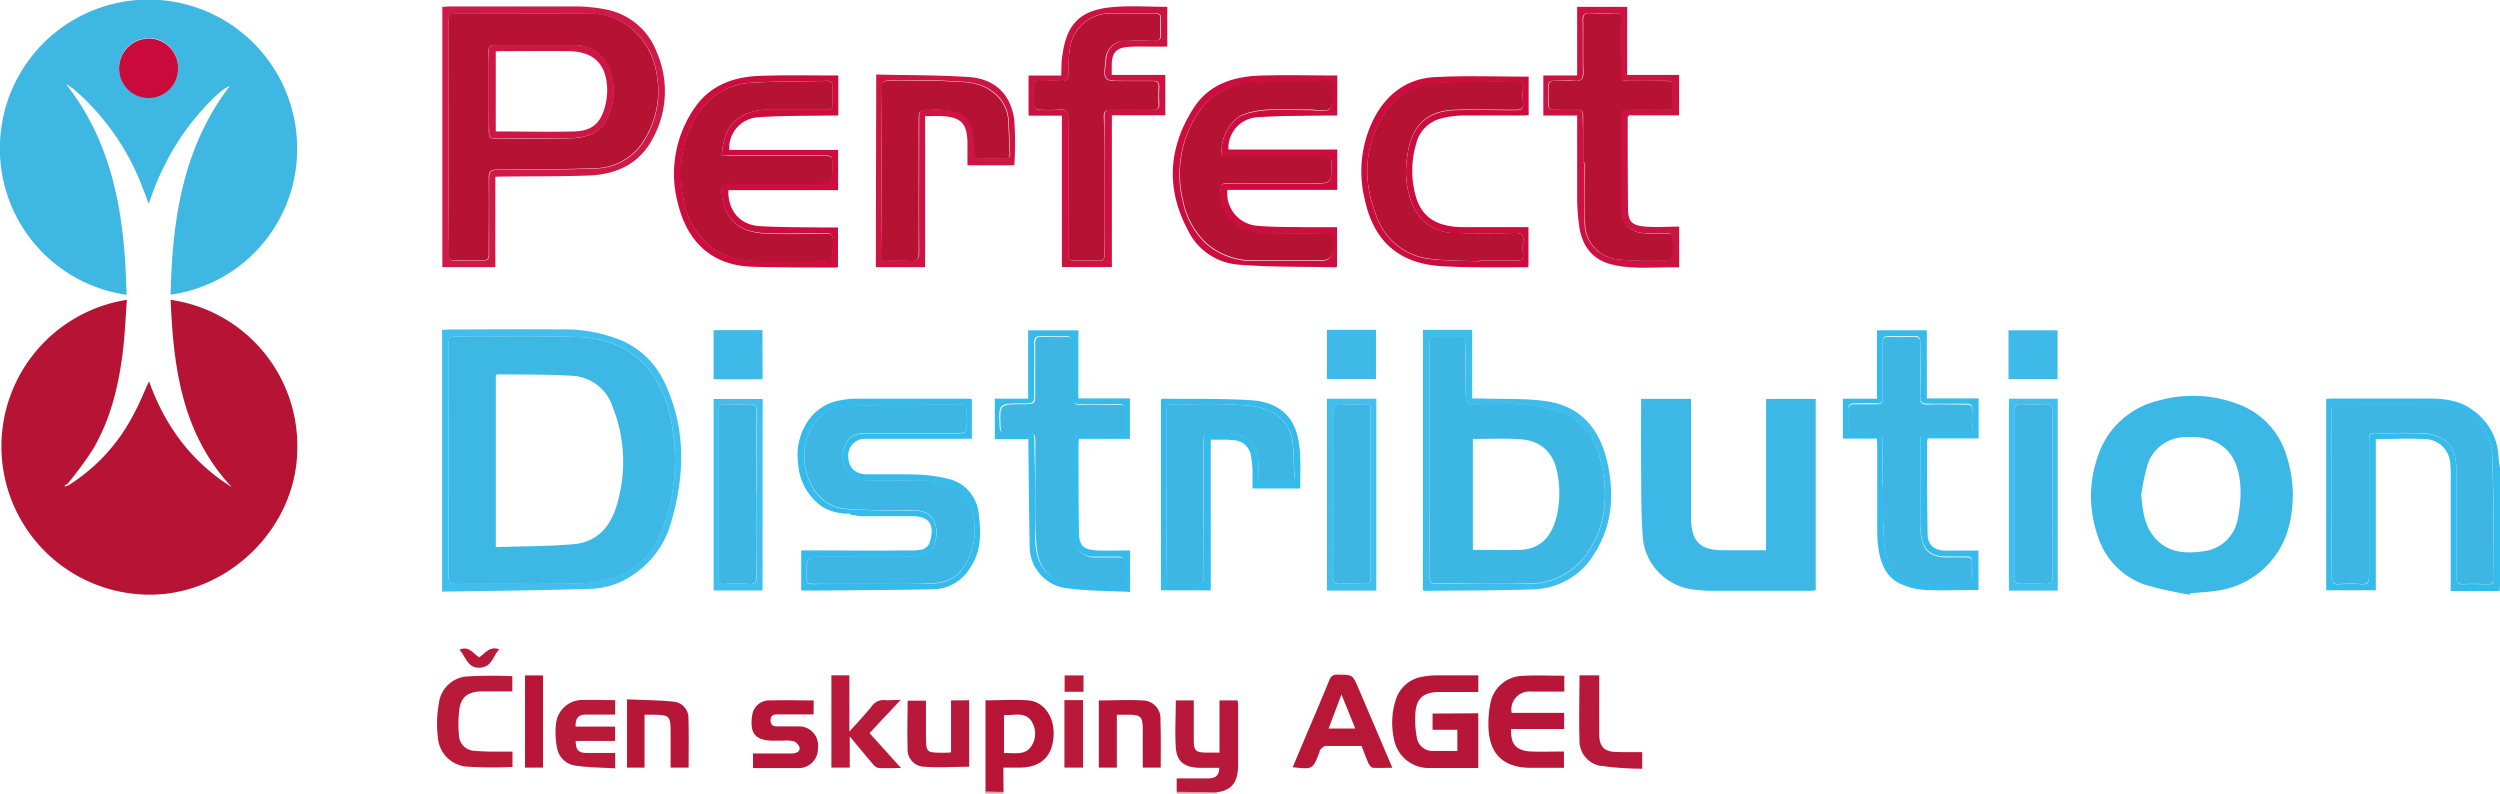 <svg xmlns="http://www.w3.org/2000/svg" viewBox="0 0 416.89 132.34"><defs><style>.cls-1{fill:#e2a0ad;}.cls-2{fill:#b71335;}.cls-3{fill:#3eb7e3;}.cls-4{fill:#3cb8e6;}.cls-5{fill:#3db8e6;}.cls-6{fill:#35baec;}.cls-7{fill:#cc0d3d;}.cls-8{fill:#ce1a47;}.cls-9{fill:#40beed;}.cls-10{fill:#cc1240;}.cls-11{fill:#3ebdec;}.cls-12{fill:#cc0c3c;}.cls-13{fill:#b81638;}.cls-14{fill:#cd1442;}.cls-15{fill:#b81738;}.cls-16{fill:#b81839;}.cls-17{fill:#b71436;}.cls-18{fill:#b91a3a;}.cls-19{fill:#3fbae8;}.cls-20{fill:#c90a3b;}.cls-21{fill:#3db6e3;}.cls-22{fill:#b61234;}.cls-23{fill:#3db7e4;}.cls-24{fill:#3cb7e4;}.cls-25{fill:#cd1644;}</style></defs><g id="Vrstva_2" data-name="Vrstva 2"><g id="Vrstva_1-2" data-name="Vrstva 1"><path class="cls-1" d="M202.9,132.13a.37.37,0,0,0,0,.21h-6.72l.06-.3Z"/><path class="cls-1" d="M167.34,132.06l0,.28h-3.12l.12-.34Z"/><path class="cls-2" d="M11.51,80.87A30.36,30.36,0,0,0,22.22,69.2c1-1.78,1.72-3.67,2.63-5.61,2.64,7.35,7,13.4,13.77,17.62C30.38,72.35,28.91,61.35,28.46,50A24.61,24.61,0,0,1,49.57,75.15c-.24,12.74-11.12,23.55-23.74,24A24.73,24.73,0,0,1,21.16,50c-.2,2.65-.31,5.28-.59,7.88-.67,6-2,11.8-5.08,17.06a61.77,61.77,0,0,1-4.24,5.76l-.47.26.07.19Z"/><path class="cls-3" d="M11.4,14.54c6.46,8.45,8.72,18.28,9.44,28.62.14,2,.19,4,.28,6A24.59,24.59,0,0,1,0,23.9a24.78,24.78,0,0,1,49.52-.34A24.52,24.52,0,0,1,28.45,49.14c.28-12.47,2-24.48,9.85-34.78-1.58.47-5.5,4.6-8.18,8.58A45.23,45.23,0,0,0,24.81,34c-.42-1.1-.75-2-1.1-2.88A40.45,40.45,0,0,0,12.26,14.84c-.21-.17-.45-.32-.68-.48l-.29-.19-.23-.11.13.21Zm8.46-3.18a4.92,4.92,0,0,0,9.84,0,4.9,4.9,0,0,0-4.89-5A5,5,0,0,0,19.86,11.36Z"/><path class="cls-4" d="M365.16,99.17A68.76,68.76,0,0,1,358,97.6a12.53,12.53,0,0,1-8.24-8.38,20,20,0,0,1,0-12.93,14,14,0,0,1,10-9.44,21.13,21.13,0,0,1,13.4.52,13.14,13.14,0,0,1,8.18,8.79,21,21,0,0,1,.47,11.11A14.37,14.37,0,0,1,369.4,98.54c-1.38.2-2.77.26-4.16.39Zm-8.1-16.69c.21,2.39.45,4.72,1.86,6.67,2.09,2.9,5.14,3.27,8.38,2.79a6.55,6.55,0,0,0,5.87-5.5,20.41,20.41,0,0,0,.42-5.45c-.38-5.74-3.61-8.5-9.33-8.08a6.56,6.56,0,0,0-6.14,4.58A39.11,39.11,0,0,0,357.06,82.48Z"/><path class="cls-5" d="M273.67,66.51H282v19c0,.36,0,.72,0,1.08.09,3.71,1.5,5.12,5.21,5.17,2.39,0,4.78,0,7.29,0V66.53h8.28V98.4a1.93,1.93,0,0,1-.44.12q-8.7,0-17.39,0a25.33,25.33,0,0,1-2.74-.24,9.58,9.58,0,0,1-8.3-9.16c-.28-4.21-.21-8.45-.25-12.67C273.64,73.13,273.67,69.87,273.67,66.51Z"/><path class="cls-6" d="M141.69,85.64A8.18,8.18,0,0,1,137,84.43a9.52,9.52,0,0,1-3.91-7.19,10,10,0,0,1,2-7.52,8.11,8.11,0,0,1,5.25-3,13.24,13.24,0,0,1,2.26-.24q9.52,0,19.06,0a1.65,1.65,0,0,1,.4.09v6.6H145.7c-.48,0-1,0-1.44,0a2.8,2.8,0,0,0-2.79,3.24c.12,1.7,1.27,2.68,3.13,2.69,2.91,0,5.83-.06,8.74.05a26.2,26.2,0,0,1,4.65.67,6.58,6.58,0,0,1,5.22,6c.38,2.91.45,6-1.31,8.65a7.36,7.36,0,0,1-6.19,3.79c-6.67.14-13.34.16-20,.22-.68,0-1.35,0-2.1,0v-6.7h1.24c5.67,0,11.34.08,17,0,1.14,0,2.76.09,3.21-1.42.68-2.24.44-4.27-2.86-4.28-2.8,0-5.6,0-8.39,0-.63,0-1.25-.15-1.87-.22Zm3.68,11.72c3.19,0,6.39.06,9.59,0,2.3-.06,4.43-.68,5.75-2.8A11.22,11.22,0,0,0,162.27,86c-.66-3.09-2.44-5-5.61-5.55a24.9,24.9,0,0,0-3.55-.31c-2.76,0-5.52.06-8.28,0-1.33,0-2.87-.15-3.64-1.42a4.9,4.9,0,0,1,0-4.9c.68-1.31,2-1.57,3.38-1.56,5.12,0,10.23,0,15.35,0,.94,0,1.31-.24,1.22-1.21a16.17,16.17,0,0,1,0-2.51c.06-.82-.21-1.12-1.07-1.1-6.27.11-12.54.08-18.8.3a6.81,6.81,0,0,0-6.12,3.94,9.57,9.57,0,0,0-.87,6.24c.76,3.84,3,6.81,7.24,7,3.55.17,7.1.32,10.64.22,4.08-.11,4.52,3.28,3.56,6a2.07,2.07,0,0,1-1.13,1.12,9.29,9.29,0,0,1-2.89.58c-4.6.06-9.19,0-13.79,0-3.46,0-3.43,0-3.42,3.42,0,.89.26,1.16,1.15,1.15C138.89,97.33,142.13,97.36,145.37,97.36Z"/><path class="cls-7" d="M223,12.59v6.67c-.5,0-1,0-1.5,0-3.95.08-7.91,0-11.85.3a5.12,5.12,0,0,0-4.8,5.38H223v6.72H204.67a5.43,5.43,0,0,0,5.11,6c2.66.23,5.34.18,8,.23,1.71,0,3.42,0,5.18,0v6.55c-.05,0-.11.14-.17.13-5.46-.12-10.94,0-16.38-.45a10.2,10.2,0,0,1-8.33-5.76c-3.71-6.95-3.24-13.85,1-20.39,2.5-3.88,6.55-5.21,11-5.36S218.58,12.59,223,12.59ZM203.79,26c-.53-2.44,1.27-6,3.5-6.83a14.41,14.41,0,0,1,4.06-.8c2.35-.13,4.71,0,7.07,0,1.15,0,2.79.36,3.33-.23s.22-2.25.33-3.43c.08-.9-.25-1.17-1.15-1.15-3.91.12-7.82.1-11.72.28a11.27,11.27,0,0,0-9.49,5.11,18.44,18.44,0,0,0-2.49,14.61,13.24,13.24,0,0,0,3.92,7.12,11.94,11.94,0,0,0,8.16,2.84c3.12,0,6.23,0,9.35,0,3.46,0,3.43,0,3.43-3.42,0-.89-.26-1.17-1.16-1.15-3.32,0-6.64.12-10,0a10.47,10.47,0,0,1-4.22-1.09c-2.21-1.12-3.08-3.2-3.16-5.63-.06-1.61,0-1.61,1.57-1.61h13.55c3.38,0,3.35,0,3.37-3.36,0-.95-.28-1.22-1.22-1.21-5.28,0-10.55,0-15.83,0Z"/><path class="cls-7" d="M139.79,12.59v6.67c-.48,0-.94,0-1.41,0-4,.08-8,0-12,.3A5.13,5.13,0,0,0,121.61,25h18.15v6.71H121.45c-.08,3.4,1.91,5.8,5.24,6s6.7.17,10.05.22c1,0,2,0,3,0v6.53c-.05,0-.11.15-.17.15-4.71,0-9.43,0-14.14-.13-7.06-.23-10.89-4.51-12.37-10.49a19.24,19.24,0,0,1,2.7-15.89c2.55-3.81,6.45-5.27,10.82-5.44S135.31,12.59,139.79,12.59ZM120.34,26c.22-2.38.64-4.47,2.45-6A7.92,7.92,0,0,1,128,18.31c3.24,0,6.47,0,9.71,0,.8,0,1.19-.18,1.12-1.06a16.62,16.62,0,0,1,0-2.64c.08-.92-.3-1.15-1.17-1.12-4,.11-8,.05-12,.29A11.31,11.31,0,0,0,116.41,19c-2.88,4.46-3.35,9.35-2.37,14.45a13.1,13.1,0,0,0,3.61,6.89c2.37,2.33,5.39,3.1,8.64,3.11,3.08,0,6.16,0,9.23,0,3.36,0,3.32,0,3.34-3.39,0-1-.36-1.19-1.25-1.18-3.32,0-6.64.14-10,0-4.34-.19-7-2.23-7.31-7-.06-1,.31-1.39,1.37-1.38,4.59.05,9.19,0,13.78,0,3.37,0,3.34,0,3.36-3.37,0-1-.3-1.21-1.23-1.2-5.28,0-10.55,0-15.83,0Z"/><path class="cls-8" d="M82.6,29.47V44.55H73.76V1.15c.38,0,.72-.07,1.07-.07,7.11,0,14.23,0,21.34,0a25.78,25.78,0,0,1,5.11.55,11.27,11.27,0,0,1,8.26,7.14,16.25,16.25,0,0,1-.52,14c-2.21,4.49-6.14,6.34-10.93,6.5-4.63.16-9.27.12-13.9.17Zm-7.81-6.75c0,6.46,0,12.93,0,19.39,0,1.14.36,1.43,1.43,1.37a39,39,0,0,1,4.19,0c.9,0,1.16-.27,1.15-1.16,0-4.19,0-8.38,0-12.56,0-1.08.24-1.42,1.38-1.42,5.46,0,10.92-.05,16.38-.24a9.72,9.72,0,0,0,8-4.49A15.3,15.3,0,0,0,109.61,13C109,7.23,104.7,2.34,98.14,2.27c-7.35-.08-14.7,0-22,0-1.08,0-1.33.31-1.33,1.35C74.81,10,74.79,16.34,74.79,22.72Z"/><path class="cls-9" d="M73.72,98.66V55c.45,0,.87-.06,1.29-.06,6.15,0,12.3-.07,18.46,0a25,25,0,0,1,10.12,1.81,14.06,14.06,0,0,1,7.09,6.75c3.75,7.7,3.58,15.68,1.2,23.69a15.46,15.46,0,0,1-6.82,9,13.08,13.08,0,0,1-6.56,2C90.29,98.45,82.07,98.53,73.72,98.66Zm1.07-22c0,6.47,0,12.93,0,19.39,0,1,.25,1.3,1.26,1.29,6.72,0,13.43.05,20.14-.06a21.83,21.83,0,0,0,5.85-.9c5.08-1.53,7.68-5.49,9.13-10.23A33.16,33.16,0,0,0,112,70.63a19.93,19.93,0,0,0-3.23-8.25c-3.14-4.42-7.68-6.07-12.82-6.19-6.63-.16-13.26,0-19.9-.06-1,0-1.26.33-1.25,1.3C74.81,63.85,74.79,70.28,74.79,76.7Z"/><path class="cls-6" d="M416.89,78q0,9.52,0,19c0,.51,0,1-.07,1.55h-8.15V97.12c0-5.71,0-11.41,0-17.12a18.38,18.38,0,0,0-.14-3.24,4.28,4.28,0,0,0-4.21-3.54c-2.66-.15-5.34,0-8.14,0V98.43h-8.27V66.51c.38,0,.77-.05,1.15-.05,5.2,0,10.39,0,15.59,0,2.67,0,5.35.19,7.62,1.88a10,10,0,0,1,4.38,8A12.88,12.88,0,0,0,416.89,78Zm-28.12,4.46c0,4.55,0,9.1,0,13.65,0,1.09.32,1.39,1.36,1.32a24,24,0,0,1,3.6,0c1.07.08,1.34-.29,1.33-1.34,0-7.55,0-15.09,0-22.63,0-.94.24-1.25,1.2-1.23,2.68.07,5.36-.06,8,.07a6.58,6.58,0,0,1,3,.89c2,1.17,2.34,3.24,2.37,5.3.06,5.9,0,11.81,0,17.72,0,.94.24,1.27,1.21,1.22,1.39-.08,2.8,0,4.19,0,.61,0,.87-.2.86-.83-.09-6.86,0-13.72-.3-20.56a8.26,8.26,0,0,0-6.24-7.87,24.17,24.17,0,0,0-4.93-.67c-4.76-.08-9.52,0-14.27,0-1,0-1.4.31-1.39,1.37C388.8,73.31,388.77,77.86,388.77,82.41Z"/><path class="cls-10" d="M194.65,1.14V7.77h-4a23.22,23.22,0,0,0-2.64.06c-1.87.2-2.51.9-2.62,2.77,0,.6,0,1.19,0,1.9h8.93v6.72h-8.91v25.3h-8.33V19.29h-5.56v-6.7h5.44c.06-1.11,0-2.13.17-3.14.69-5.42,2.92-7.76,8.34-8.26C188.45.92,191.5,1.14,194.65,1.14ZM184.17,31c0-3.87,0-7.74,0-11.61,0-.82.22-1.12,1.08-1.1,2.36.05,4.71,0,7.07,0,.7,0,1-.17,1-.94a25,25,0,0,1,0-2.87c0-.81-.29-1-1.05-1-1.6,0-3.2,0-4.8,0-3.45,0-3.45,0-3-3.5a3.23,3.23,0,0,1,3.46-3.2c1.51,0,3,0,4.55,0,.8,0,1.19-.18,1.12-1.06a16.18,16.18,0,0,1,0-2.51c.05-.81-.29-1-1-1-2.47,0-5,0-7.43,0A6.78,6.78,0,0,0,178.42,8a23.12,23.12,0,0,0-.22,4.16c0,1-.21,1.45-1.32,1.36s-2.39,0-3.59,0c-.58,0-.9.15-.88.81,0,1.07,0,2.15,0,3.22a1.08,1.08,0,0,0,.75.74,21.16,21.16,0,0,0,3.47,0c1.22-.12,1.54.29,1.53,1.51-.06,7.5,0,15,0,22.5,0,.86.19,1.24,1.13,1.19a35,35,0,0,1,3.83,0c.86.05,1.08-.28,1.08-1.1C184.15,38.58,184.17,34.79,184.17,31Z"/><path class="cls-10" d="M263,1.14h8.33V12.5H280v6.73h-8.36c-.13.17-.21.22-.21.28,0,5.07,0,10.14.05,15.21,0,2.27.66,2.89,2.95,3.07,1.82.14,3.66,0,5.58,0v6.81c-3.83-.14-7.68.44-11.43-.55-3.11-.82-4.75-3.12-5.22-6.2A36.28,36.28,0,0,1,263,33c0-4.11,0-8.23,0-12.34V19.27h-5.64V12.58H263Zm1,26h.24c0,3.34,0,6.68,0,10a6.1,6.1,0,0,0,5.33,6.08,47.29,47.29,0,0,0,5.84.25c3.6,0,3.6,0,3.45-3.61a.49.49,0,0,1,0-.12c.07-.63-.24-.84-.84-.82-1,0-1.92,0-2.88,0-3.44,0-4.88-1.39-4.9-4.84,0-4.87,0-9.74,0-14.61,0-.87.22-1.19,1.14-1.17,2.16.06,4.32,0,6.47,0,.75,0,1.11-.19,1.06-1a21,21,0,0,1,0-2.75c.06-.87-.3-1.08-1.11-1.06-2.12,0-4.24,0-6.35,0-1,0-1.23-.29-1.21-1.22.05-3,0-6,0-9,0-.83-.25-1.13-1.09-1.1-1.32.06-2.64.07-4,0-.92,0-1.25.22-1.23,1.2.06,2.87,0,5.74.05,8.62,0,1.11-.23,1.59-1.43,1.48s-2.24,0-3.36,0c-.68,0-1,.15-1,.92.05,1,0,2,0,3,0,.68.24.91.91.89,1.28,0,2.56,0,3.83,0,.79,0,1.05.24,1,1C264,21.91,264,24.5,264,27.1Z"/><path class="cls-11" d="M237.29,55h8.21V66.45c.62,0,1.12,0,1.63,0,3.62.13,7.3-.06,10.86.47,5.63.84,8.76,4.66,10,10s.94,10.67-2.15,15.44a12.15,12.15,0,0,1-10.14,5.92c-6,.21-12,.18-18,.25a3,3,0,0,1-.43-.09Zm1.09,21.67c0,6.51,0,13,0,19.52,0,.89.25,1.16,1.15,1.16,5.11,0,10.23.08,15.35,0a11.66,11.66,0,0,0,10-5.39c3-4.53,3.29-9.5,2.14-14.64-.87-3.89-2.82-7.13-6.69-8.58a24.49,24.49,0,0,0-6.61-1.26,69.8,69.8,0,0,0-7.79,0c-1.21,0-1.52-.47-1.51-1.55,0-2.84,0-5.67,0-8.5,0-1-.33-1.32-1.31-1.25a25.12,25.12,0,0,1-3.47,0c-1-.07-1.27.31-1.26,1.29C238.4,63.85,238.38,70.27,238.38,76.7Z"/><path class="cls-6" d="M313,73.14h-5.69V66.49H313V55.07h8.31V66.43h8.64v6.68h-8.45a3,3,0,0,0-.15.56c0,5.14,0,10.29.09,15.43,0,1.78,1.17,2.73,3,2.72h5.48v6.57c-3,0-5.91.11-8.84,0a11.89,11.89,0,0,1-4.09-1c-2.32-1-3.26-3.15-3.68-5.5a19.9,19.9,0,0,1-.27-3.45c0-4.59,0-9.18,0-13.77Zm1,7.87c0,1.64,0,3.28,0,4.91s.15,3.25.23,4.88c.16,3.13,2.43,6.23,5.52,6.35,2.83.12,5.66.16,8.49.17.2,0,.57-.49.59-.77.08-1,0-1.91,0-2.87,0-.69-.26-.9-.92-.88q-1.74,0-3.48,0c-2.11,0-3.47-1-3.88-2.68a11.29,11.29,0,0,1-.34-2.59c0-4.75,0-9.5,0-14.24,0-.83.24-1.12,1.09-1.1,2.19,0,4.39,0,6.59,0,.71,0,1-.2,1-1a21,21,0,0,1,0-2.75c.08-1-.33-1.14-1.18-1.12-2.08,0-4.16,0-6.24,0-1,0-1.27-.34-1.25-1.3.06-3,0-5.91,0-8.86,0-.91-.28-1.19-1.17-1.14-1.31.06-2.64.06-3.95,0-.9,0-1.17.25-1.16,1.15,0,3,0,6.06,0,9.1,0,.77-.22,1.07-1,1-1.2-.06-2.4,0-3.6,0-.79,0-1.2.23-1.16,1.09s0,1.76,0,2.64.37,1.11,1.16,1.08c1.2,0,2.4,0,3.6,0,.8,0,1,.27,1,1C313.91,75.82,313.93,78.42,313.93,81Z"/><path class="cls-6" d="M188.42,73.18h-8.51c0,.31-.06.54-.06.77,0,4.94,0,9.89.07,14.84,0,2.23.81,2.9,3.05,3,1.79.07,3.59,0,5.46,0v6.92c-3.68-.2-7.32-.14-10.88-.67a7,7,0,0,1-5.84-7.1c-.12-5.38-.15-10.76-.22-16.15,0-.48,0-1,0-1.56h-5.6V66.48h5.56V55.08h8.37V66.43h8.6Zm-15.77,8.74c0,2.79-.09,5.59,0,8.38.16,3.82,1.87,6.4,5.74,7a56.05,56.05,0,0,0,8.5.07c.21,0,.55-.5.58-.79.07-.91,0-1.84,0-2.75,0-.72-.21-1-1-1-1.23,0-2.48,0-3.71,0a3.7,3.7,0,0,1-4-4c0-5.19,0-10.38,0-15.57,0-.88.33-1.08,1.13-1.06,2.15,0,4.31,0,6.47,0,.74,0,1.12-.16,1.07-1a25.16,25.16,0,0,1,0-2.88c0-.74-.27-1-1-.95-2.16,0-4.32,0-6.48,0-1,0-1.23-.28-1.21-1.22.06-3,0-6,0-9,0-.84-.25-1.13-1.09-1.09-1.36.06-2.72,0-4.08,0-.83,0-1.12.23-1.1,1.08,0,2.71,0,5.43,0,8.14,0,2,0,2-2.1,2-3.86,0-3.84,0-3.67,3.89,0,.66.23.94.91.91,1,0,1.92,0,2.88,0,2,0,2,0,2,1.93Z"/><path class="cls-12" d="M254.91,12.78V19.2c-.31,0-.65.06-1,.06-3.39,0-6.79,0-10.18,0a14.85,14.85,0,0,0-3.31.47,5.68,5.68,0,0,0-4.24,4.15,15.68,15.68,0,0,0-.09,8.85c1,3.52,3.52,5.12,7.93,5.15,3.59,0,7.18,0,10.86,0v6.57c-.06,0-.13.12-.2.12-4.71,0-9.43.08-14.13-.17-7.25-.4-11.51-4.16-13-11.27a19.5,19.5,0,0,1,1.52-13.28c2.16-4.22,5.63-6.81,10.39-7C244.57,12.59,249.72,12.78,254.91,12.78Zm-8.27,30.81v-.13c2.11,0,4.23,0,6.35,0,.71,0,1-.21,1-.95a14.46,14.46,0,0,1,0-2.28c.11-1-.2-1.39-1.3-1.36-3.28.07-6.56.09-9.83,0a7.64,7.64,0,0,1-7.26-4.55,14.86,14.86,0,0,1-.91-8.3A11.49,11.49,0,0,1,235.9,22c1.42-2.57,3.92-3.54,6.72-3.62,3.39-.1,6.79,0,10.19,0,.86,0,1.25-.2,1.17-1.13a14,14,0,0,1,0-2.51c.1-1-.33-1.21-1.23-1.18-4.11.11-8.22.1-12.32.27-3.94.16-7.29,1.61-9.5,5.05-3.5,5.47-3.74,11.29-1.39,17.2a10.71,10.71,0,0,0,8.87,7.12C241.13,43.5,243.9,43.45,246.64,43.59Z"/><path class="cls-13" d="M246.51,118.94v9.13H243c-1.52,0-3,0-4.56,0a5.89,5.89,0,0,1-6-4.89,12.46,12.46,0,0,1,.25-6.27,5.55,5.55,0,0,1,4.57-4.07,12.19,12.19,0,0,1,2.26-.22c2.31,0,4.61,0,7,0v2.77h-6.43c-2.75,0-4,1.08-4.08,3.84a16,16,0,0,0,.26,3.78,2.62,2.62,0,0,0,2.75,2.21c1.32,0,2.64,0,4,0v-3.52h-4.13v-2.71Z"/><path class="cls-14" d="M146.12,12.43c5.16.12,10.27.08,15.36.41,4.44.29,7.13,2.9,7.67,7.29a61.26,61.26,0,0,1,0,7.43h-7.82c0-1.35,0-2.66,0-4-.11-3-1.15-4-4.07-4.19-.94-.05-1.89,0-3,0V44.55h-8.21ZM147,28.37c0,4.67,0,9.34,0,14,0,.83.24,1.14,1.09,1.09a28.86,28.86,0,0,1,3.72,0c1.14.09,1.48-.27,1.47-1.44-.05-7.51,0-15,0-22.52,0-.91.19-1.33,1.19-1.23s1.85-.07,2.76,0c2.5.26,4.39.74,4.93,3.26a28,28,0,0,1,.47,3.88c0,.68.17,1,.94,1,1.32-.05,2.64,0,4,0,.69,0,.92-.26.88-.92-.09-1.79-.16-3.57-.24-5.36a6.33,6.33,0,0,0-2.87-5c-2.21-1.6-4.84-1.5-7.34-1.64-3.23-.18-6.48,0-9.71-.06-1,0-1.22.29-1.21,1.22C147,19.26,147,23.81,147,28.37Z"/><path class="cls-6" d="M216.82,81.45h-7.95c0-1,0-1.9,0-2.84a15.46,15.46,0,0,0-.23-2.36,3.06,3.06,0,0,0-3-2.85,11.69,11.69,0,0,0-1.32-.08h-2.42V98.44h-8.3V66.61c.09,0,.16-.12.23-.12,5,.06,10-.07,15,.27,3.3.24,6.19,1.73,7.33,5.23C217.11,75.06,216.79,78.24,216.82,81.45Zm-22.34.91c0,4.58,0,9.17,0,13.76,0,1,.31,1.32,1.29,1.26a21.16,21.16,0,0,1,3.47,0c1.22.12,1.54-.29,1.53-1.51-.06-7.5,0-15-.05-22.5,0-.85.17-1.26,1.12-1.18s1.92-.07,2.87,0c2.79.28,4.45.86,5.07,4a13.94,13.94,0,0,1,.06,3.1c0,.7.18,1,.94,1,1.36,0,2.72,0,4.08,0,.81,0,1-.29,1-1-.11-1.78-.09-3.57-.28-5.35A6.39,6.39,0,0,0,212,68.69c-2.18-1.17-4.55-1.09-6.85-1.23-3.07-.18-6.15,0-9.23-.07-1.11,0-1.44.35-1.43,1.45C194.51,73.34,194.48,77.85,194.48,82.36Z"/><path class="cls-13" d="M260.86,112.68v2.65c-1.84,0-3.66,0-5.47,0a3,3,0,0,0-3.31,3.55h8.75v2.69H252c-.15,2.56.88,3.67,3.45,3.75,1.75.06,3.51,0,5.35,0v2.72c-1.89,0-3.83,0-5.76,0-4.39-.1-6.67-2.33-6.83-6.73a17.25,17.25,0,0,1,.28-3.8A5.62,5.62,0,0,1,254,112.7C256.22,112.57,258.49,112.68,260.86,112.68Z"/><path class="cls-15" d="M227.05,124.39c-2,0-4,0-6,0-.3,0-.6.36-.86.59-.11.09-.11.29-.17.44-1.1,2.89-1.1,2.89-4.46,2.52l1.39-3.29c1.58-3.74,3.18-7.47,4.72-11.22a1.27,1.27,0,0,1,1.41-.92c2.47,0,2.48,0,3.42,2.2,1.88,4.38,3.74,8.77,5.68,13.32-1.16,0-2.18.06-3.19,0-.28,0-.63-.4-.77-.7C227.8,126.39,227.45,125.42,227.05,124.39Zm-3.35-8.59c-.78,2.08-1.46,3.87-2.15,5.69H226Z"/><path class="cls-16" d="M202.9,132.13l-6.68-.09V129.8c1.76,0,3.5,0,5.23,0,1.06,0,1.88-.34,1.87-1.77-1.19,0-2.33,0-3.48,0-2.42-.11-3.62-1.08-3.77-3.44-.16-2.57,0-5.16,0-7.8h3v6.55c0,1.87.28,2.14,2.15,2.16.68,0,1.35,0,2.14,0v-8.7h3a4.41,4.41,0,0,1,.1.65c0,3.43,0,6.86,0,10.29C206.4,130.53,205.37,131.77,202.9,132.13Z"/><path class="cls-17" d="M167.34,132.06l-3-.06V116.79c2.46,0,4.82-.17,7.15,0,2.67.25,4.37,2.83,4.2,5.91-.18,3.35-2,5.17-5.37,5.3-1,0-1.9,0-3,0Zm.08-6.47c1.71-.1,3.59.49,4.63-1.27a3.8,3.8,0,0,0-.07-4.1c-1.13-1.61-2.95-.86-4.56-1Z"/><path class="cls-18" d="M85.43,112.76v2.53h-4.9c-2.64,0-3.83,1-4,3.65a19.46,19.46,0,0,0,0,3.58,2.69,2.69,0,0,0,2.69,2.69,35.49,35.49,0,0,0,3.58.12c.87,0,1.74,0,2.66,0v2.56a69.18,69.18,0,0,1-7.76-.06,5.25,5.25,0,0,1-4.68-4.9,18.68,18.68,0,0,1,.17-5.68,5.09,5.09,0,0,1,4.68-4.45A73.68,73.68,0,0,1,85.43,112.76Z"/><path class="cls-18" d="M150.2,116.71,145,122.25l5.25,5.82c-1.39,0-2.58.05-3.75,0a1.61,1.61,0,0,1-.92-.63c-1.25-1.45-2.45-2.92-3.88-4.64V128h-3.06V112.62h3V122c1.4-1.57,2.63-2.86,3.74-4.24a2.42,2.42,0,0,1,2.35-1C148.44,116.78,149.2,116.71,150.2,116.71Z"/><path class="cls-9" d="M229.51,98.49h-8.24v-32h8.24Zm-7.2-16.1c0,4.63,0,9.25,0,13.88,0,.81.21,1.14,1.07,1.11,1.4-.07,2.8,0,4.2,0,.69,0,1-.17,1-.93q0-14.06,0-28.12c0-.77-.34-.93-1-.92a37.18,37.18,0,0,1-3.95,0c-1.11-.08-1.32.35-1.31,1.36C222.33,73.3,222.31,77.85,222.31,82.39Z"/><path class="cls-13" d="M135.67,119.13c-2,0-3.83,0-5.7,0-.66,0-1.49-.07-1.47,1s.77,1,1.47,1c1.08,0,2.16,0,3.23,0a3.16,3.16,0,0,1,3.2,3.55,3.24,3.24,0,0,1-3.5,3.4c-2.42,0-4.85,0-7.33,0v-2.44h5.54c.36,0,.72,0,1.08,0,.64-.06,1.3-.29,1.12-1.05a1.75,1.75,0,0,0-1-1,6.16,6.16,0,0,0-1.78-.08c-.52,0-1,0-1.56,0-3,0-4-1.22-3.54-4.2a2.85,2.85,0,0,1,3-2.51c2.39-.07,4.78,0,7.26,0Z"/><path class="cls-18" d="M102.58,116.75v2.41c-1.66,0-3.28,0-4.9,0-1.27,0-1.71.61-1.7,2h6.59v2.4H96c0,1.5.48,2,1.87,2,1.55,0,3.1,0,4.72,0v2.57c-2.24-.14-4.5-.13-6.71-.47a3.6,3.6,0,0,1-3-3,12.75,12.75,0,0,1-.14-4.13,4.39,4.39,0,0,1,4.43-3.8C98.89,116.67,100.69,116.75,102.58,116.75Z"/><path class="cls-9" d="M127.16,98.46H119V66.54h8.18Zm-1-16.08c0-4.63,0-9.26,0-13.88,0-.82-.23-1.14-1.08-1.1q-2,.09-4,0c-1,0-1.23.36-1.23,1.27q0,13.77,0,27.53c0,.86.19,1.23,1.12,1.18a32.7,32.7,0,0,1,4,0c1,.06,1.2-.32,1.19-1.23C126.1,91.56,126.12,87,126.12,82.38Z"/><path class="cls-9" d="M335,66.49h8.14v32H335Zm1,15.9c0,4.63,0,9.26,0,13.89,0,.82.24,1.14,1.09,1.09a35,35,0,0,1,3.83,0c1,.07,1.39-.22,1.36-1.31-.07-3.55,0-7.11,0-10.66,0-5.54,0-11.09,0-16.63,0-1-.31-1.45-1.37-1.38a28.86,28.86,0,0,1-3.72,0c-1-.07-1.19.33-1.19,1.24C336,73.22,336,77.81,336,82.39Z"/><path class="cls-16" d="M161.61,116.77v11.09c-2.53,0-5,.17-7.51,0a2.85,2.85,0,0,1-2.75-3.08c-.09-2.62,0-5.25,0-7.94h3.06v5.68c0,3,0,3,3,3,.35,0,.7,0,1.18-.06v-8.66Z"/><path class="cls-13" d="M193.56,128h-3v-4.8c0-.72,0-1.44,0-2.15-.12-1.49-.42-1.78-1.92-1.86-.75,0-1.5,0-2.4,0V128h-3V116.8c2.43,0,4.86-.13,7.27,0a3,3,0,0,1,3,3.27C193.6,122.7,193.56,125.29,193.56,128Z"/><path class="cls-13" d="M114.83,128h-3v-5.66c0-3-.12-3.16-3.16-3.15h-1.19V128h-2.92V116.62c2.61.12,5.27.12,7.89.4a2.73,2.73,0,0,1,2.35,2.92C114.89,122.6,114.83,125.27,114.83,128Z"/><path class="cls-19" d="M221.27,55h8.18v8.2h-8.18Z"/><path class="cls-19" d="M334.93,63.22V55.08h8.18v8.14Z"/><path class="cls-19" d="M127.17,63.24H119V55.05h8.14Z"/><path class="cls-16" d="M273.85,125.42v2.77a51.94,51.94,0,0,1-7.17-.52,4.24,4.24,0,0,1-3.29-4.35c-.11-3.54,0-7.09,0-10.7h3.29v2c0,2.6,0,5.19,0,7.78,0,2.11.84,3,3,3C271,125.45,272.4,125.42,273.85,125.42Z"/><path class="cls-17" d="M90.55,128h-3V112.63h3Z"/><path class="cls-18" d="M177.5,116.75h3.11V128H177.5Z"/><path class="cls-18" d="M79.92,109.62c1-.69,1.71-1.94,3.35-1.34-1,.91-1.08,2.6-2.76,3-2.45.5-2.77-1.65-3.87-2.94C78.23,107.63,78.9,109,79.92,109.62Z"/><path class="cls-18" d="M180.68,112.63v2.73h-3.15v-2.73Z"/><path class="cls-20" d="M19.86,11.36a5,5,0,0,1,4.95-4.93,4.9,4.9,0,0,1,4.89,5,4.92,4.92,0,0,1-9.84,0Z"/><path class="cls-21" d="M145.37,97.36c-3.24,0-6.48,0-9.72,0-.89,0-1.15-.26-1.15-1.15,0-3.42,0-3.42,3.42-3.42,4.6,0,9.19,0,13.79,0a9.29,9.29,0,0,0,2.89-.58,2.07,2.07,0,0,0,1.13-1.12c1-2.7.52-6.09-3.56-6-3.54.1-7.09,0-10.64-.22-4.2-.19-6.48-3.16-7.24-7a9.57,9.57,0,0,1,.87-6.24,6.81,6.81,0,0,1,6.12-3.94c6.26-.22,12.53-.19,18.8-.3.86,0,1.13.28,1.07,1.1a16.17,16.17,0,0,0,0,2.51c.09,1-.28,1.22-1.22,1.21-5.12,0-10.23,0-15.35,0-1.4,0-2.7.25-3.38,1.56a4.9,4.9,0,0,0,0,4.9c.77,1.27,2.31,1.38,3.64,1.42,2.76.1,5.52,0,8.28,0a24.9,24.9,0,0,1,3.55.31c3.17.51,5,2.46,5.61,5.55a11.22,11.22,0,0,1-1.56,8.56c-1.32,2.12-3.45,2.74-5.75,2.8C151.76,97.42,148.56,97.36,145.37,97.36Z"/><path class="cls-22" d="M203.79,26H205c5.28,0,10.55,0,15.83,0,.94,0,1.22.26,1.22,1.21,0,3.36,0,3.36-3.37,3.36H205.17c-1.62,0-1.63,0-1.57,1.61.08,2.43,1,4.51,3.16,5.63A10.47,10.47,0,0,0,211,38.85c3.31.16,6.63.08,10,0,.9,0,1.16.26,1.16,1.15,0,3.42,0,3.42-3.43,3.42-3.12,0-6.23,0-9.35,0a11.94,11.94,0,0,1-8.16-2.84,13.24,13.24,0,0,1-3.92-7.12,18.44,18.44,0,0,1,2.49-14.61,11.27,11.27,0,0,1,9.49-5.11c3.9-.18,7.81-.16,11.72-.28.9,0,1.23.25,1.15,1.15-.11,1.18.28,2.74-.33,3.43s-2.18.22-3.33.23c-2.36,0-4.72-.09-7.07,0a14.41,14.41,0,0,0-4.06.8C205.06,19.94,203.26,23.53,203.79,26Z"/><path class="cls-22" d="M120.34,26h1.46c5.28,0,10.55,0,15.83,0,.93,0,1.23.23,1.23,1.2,0,3.37,0,3.37-3.36,3.37-4.59,0-9.19,0-13.78,0-1.06,0-1.43.34-1.37,1.38.31,4.76,3,6.8,7.31,7,3.31.16,6.63.06,10,0,.89,0,1.26.17,1.25,1.18,0,3.39,0,3.39-3.34,3.39-3.07,0-6.15,0-9.23,0-3.25,0-6.27-.78-8.64-3.11A13.1,13.1,0,0,1,114,33.45c-1-5.1-.51-10,2.37-14.45a11.31,11.31,0,0,1,9.31-5.21c4-.24,8-.18,12-.29.87,0,1.25.2,1.17,1.12a16.62,16.62,0,0,0,0,2.64c.07.88-.32,1.06-1.12,1.06-3.24,0-6.47,0-9.71,0A7.92,7.92,0,0,0,122.79,20C121,21.5,120.56,23.59,120.34,26Z"/><path class="cls-22" d="M74.79,22.72c0-6.38,0-12.77,0-19.15,0-1,.25-1.36,1.33-1.35,7.35,0,14.7,0,22,0,6.56.07,10.81,5,11.47,10.77a15.3,15.3,0,0,1-2.33,10.57,9.72,9.72,0,0,1-8,4.49c-5.46.19-10.92.22-16.38.24-1.14,0-1.4.34-1.38,1.42.05,4.18,0,8.37,0,12.56,0,.89-.25,1.2-1.15,1.16a39,39,0,0,0-4.19,0c-1.07.06-1.44-.23-1.43-1.37C74.82,35.65,74.79,29.18,74.79,22.72Zm6.72-7.44c0,2.23,0,4.46,0,6.69,0,.78.14,1.15,1,1.14,4.23,0,8.46.07,12.69-.05,2.74-.08,5.23-.95,6.3-3.84a10.42,10.42,0,0,0,.24-7.44A6.17,6.17,0,0,0,96,7.54c-4.51,0-9,0-13.53,0-.84,0-1,.34-1,1.07C81.53,10.81,81.51,13,81.51,15.28Z"/><path class="cls-23" d="M74.79,76.7c0-6.42,0-12.85,0-19.27,0-1,.22-1.31,1.25-1.3,6.64,0,13.27-.1,19.9.06,5.14.12,9.68,1.77,12.82,6.19A19.93,19.93,0,0,1,112,70.63a33.16,33.16,0,0,1-.82,15.56c-1.45,4.74-4.05,8.7-9.13,10.23a21.83,21.83,0,0,1-5.85.9c-6.71.11-13.42,0-20.14.06-1,0-1.27-.3-1.26-1.29C74.81,89.63,74.79,83.17,74.79,76.7Zm7.89,14.54c4.41-.16,8.72-.12,13-.5,3.72-.33,6-2.71,7.08-6.23a24.86,24.86,0,0,0-.58-16.63,7.55,7.55,0,0,0-6.94-5.23c-4.09-.24-8.21-.17-12.32-.23-.06,0-.13.08-.24.15Z"/><path class="cls-21" d="M388.77,82.41c0-4.55,0-9.1,0-13.65,0-1.06.35-1.38,1.39-1.37,4.75,0,9.51,0,14.27,0a24.17,24.17,0,0,1,4.93.67A8.26,8.26,0,0,1,415.58,76c.26,6.84.21,13.7.3,20.56,0,.63-.25.84-.86.83-1.39,0-2.8-.07-4.19,0-1,.05-1.22-.28-1.21-1.22,0-5.91.06-11.82,0-17.72,0-2.06-.4-4.13-2.37-5.3a6.58,6.58,0,0,0-3-.89c-2.67-.13-5.35,0-8-.07-1,0-1.21.29-1.2,1.23,0,7.54,0,15.08,0,22.63,0,1-.26,1.42-1.33,1.34a24,24,0,0,0-3.6,0c-1,.07-1.37-.23-1.36-1.32C388.81,91.51,388.77,87,388.77,82.41Z"/><path class="cls-22" d="M184.17,31c0,3.79,0,7.58,0,11.37,0,.82-.22,1.15-1.08,1.1a35,35,0,0,0-3.83,0c-.94.05-1.13-.33-1.13-1.19,0-7.5,0-15,0-22.5,0-1.22-.31-1.63-1.53-1.51a21.16,21.16,0,0,1-3.47,0,1.08,1.08,0,0,1-.75-.74c-.09-1.07,0-2.15,0-3.22,0-.66.3-.82.88-.81,1.2,0,2.4-.07,3.59,0s1.34-.35,1.32-1.36A23.12,23.12,0,0,1,178.42,8a6.78,6.78,0,0,1,6.64-5.75c2.48,0,5,0,7.43,0,.76,0,1.1.2,1,1a16.18,16.18,0,0,0,0,2.51c.07.88-.32,1.08-1.12,1.06-1.52-.05-3-.05-4.55,0a3.23,3.23,0,0,0-3.46,3.2c-.41,3.5-.41,3.5,3,3.5,1.6,0,3.2,0,4.8,0,.76,0,1.09.19,1.05,1a25,25,0,0,0,0,2.87c0,.77-.3.95-1,.94-2.36,0-4.71,0-7.07,0-.86,0-1.08.28-1.08,1.1C184.19,23.26,184.17,27.13,184.17,31Z"/><path class="cls-22" d="M264,27.1c0-2.6,0-5.19,0-7.79,0-.78-.25-1-1-1-1.27.05-2.55,0-3.83,0-.67,0-.94-.21-.91-.89,0-1,0-2,0-3,0-.77.33-.94,1-.92,1.12,0,2.25-.07,3.36,0s1.46-.37,1.43-1.48c-.08-2.88,0-5.75-.05-8.62,0-1,.31-1.25,1.23-1.2,1.32.07,2.64.06,4,0,.84,0,1.1.27,1.09,1.1-.05,3,0,6,0,9,0,.93.24,1.25,1.21,1.22,2.11-.07,4.23,0,6.35,0,.81,0,1.17.19,1.11,1.06a21,21,0,0,0,0,2.75c.05.82-.31,1-1.06,1-2.15,0-4.31,0-6.47,0-.92,0-1.15.3-1.14,1.17,0,4.87,0,9.74,0,14.61,0,3.45,1.46,4.84,4.9,4.84,1,0,1.92,0,2.88,0,.6,0,.91.19.84.82a.49.49,0,0,0,0,.12c.15,3.62.15,3.64-3.45,3.61a47.29,47.29,0,0,1-5.84-.25,6.1,6.1,0,0,1-5.33-6.08c-.07-3.34,0-6.68,0-10Z"/><path class="cls-24" d="M238.38,76.7c0-6.43,0-12.85,0-19.28,0-1,.24-1.36,1.26-1.29a25.12,25.12,0,0,0,3.47,0c1-.07,1.33.21,1.31,1.25-.07,2.83,0,5.66,0,8.5,0,1.08.3,1.59,1.51,1.55a69.8,69.8,0,0,1,7.79,0,24.49,24.49,0,0,1,6.61,1.26c3.87,1.45,5.82,4.69,6.69,8.58,1.15,5.14.83,10.11-2.14,14.64a11.66,11.66,0,0,1-10,5.39c-5.12.13-10.24,0-15.35,0-.9,0-1.16-.27-1.15-1.16C238.39,89.71,238.38,83.21,238.38,76.7Zm7.23-3.5V91.69c2.69,0,5.32.09,7.93,0,3.3-.13,5.08-2.16,5.93-5.16a16.88,16.88,0,0,0,.24-7.58c-.59-3.39-2.68-5.45-6.11-5.69C251,73.06,248.35,73.2,245.61,73.2Z"/><path class="cls-21" d="M313.93,81c0-2.59,0-5.19,0-7.78,0-.77-.22-1.08-1-1-1.2,0-2.4,0-3.6,0-.79,0-1.2-.22-1.16-1.08s0-1.76,0-2.64.37-1.11,1.16-1.09c1.2,0,2.4,0,3.6,0,.8,0,1-.27,1-1,0-3,0-6.07,0-9.1,0-.9.26-1.2,1.16-1.15,1.31.06,2.64.06,3.95,0,.89,0,1.19.23,1.17,1.14-.05,2.95,0,5.9,0,8.86,0,1,.22,1.33,1.25,1.3,2.08-.08,4.16,0,6.24,0,.85,0,1.26.17,1.18,1.12a21,21,0,0,0,0,2.75c0,.75-.28,1-1,1-2.2,0-4.4,0-6.59,0-.85,0-1.09.27-1.09,1.1,0,4.74,0,9.49,0,14.24a11.29,11.29,0,0,0,.34,2.59c.41,1.72,1.77,2.64,3.88,2.68q1.74,0,3.48,0c.66,0,.95.19.92.88,0,1,0,1.92,0,2.87,0,.28-.39.77-.59.77-2.83,0-5.66,0-8.49-.17-3.09-.12-5.36-3.22-5.52-6.35-.08-1.63-.19-3.25-.23-4.88S313.93,82.65,313.93,81Z"/><path class="cls-21" d="M172.65,81.92V74.13c0-1.93,0-1.93-2-1.93-1,0-1.92,0-2.88,0-.68,0-.88-.25-.91-.91-.17-3.89-.19-3.89,3.67-3.89,2.1,0,2.1,0,2.1-2,0-2.71,0-5.43,0-8.14,0-.85.27-1.12,1.1-1.08,1.36,0,2.72.06,4.08,0,.84,0,1.1.25,1.09,1.09,0,3,0,6,0,9,0,.94.25,1.25,1.21,1.22,2.16-.06,4.32,0,6.48,0,.71,0,1,.21,1,.95a25.16,25.16,0,0,0,0,2.88c.05.83-.33,1-1.07,1-2.16,0-4.32,0-6.47,0-.8,0-1.13.18-1.13,1.06,0,5.19,0,10.38,0,15.57a3.7,3.7,0,0,0,4,4c1.23,0,2.48,0,3.71,0,.75,0,1,.27,1,1,0,.91,0,1.84,0,2.75,0,.29-.37.78-.58.79a56.05,56.05,0,0,1-8.5-.07c-3.87-.55-5.58-3.13-5.74-7C172.56,87.51,172.65,84.71,172.65,81.92Z"/><path class="cls-22" d="M246.64,43.59c-2.74-.14-5.51-.09-8.23-.45A10.71,10.71,0,0,1,229.54,36c-2.35-5.91-2.11-11.73,1.39-17.2,2.21-3.44,5.56-4.89,9.5-5.05,4.1-.17,8.21-.16,12.32-.27.9,0,1.33.18,1.23,1.18a14,14,0,0,0,0,2.51c.08.93-.31,1.14-1.17,1.13-3.4,0-6.8-.09-10.19,0-2.8.08-5.3,1.05-6.72,3.62A11.49,11.49,0,0,0,234.68,26a14.86,14.86,0,0,0,.91,8.3,7.64,7.64,0,0,0,7.26,4.55c3.27.09,6.55.07,9.83,0,1.1,0,1.41.34,1.3,1.36a14.46,14.46,0,0,0,0,2.28c.05.74-.27,1-1,.95-2.12,0-4.24,0-6.35,0Z"/><path class="cls-22" d="M147,28.37c0-4.56,0-9.11,0-13.66,0-.93.24-1.24,1.21-1.22,3.23.06,6.48-.12,9.71.06,2.5.14,5.13,0,7.34,1.64a6.33,6.33,0,0,1,2.87,5c.08,1.79.15,3.57.24,5.36,0,.66-.19.94-.88.92-1.32,0-2.64-.05-4,0-.77,0-.9-.32-.94-1a28,28,0,0,0-.47-3.88c-.54-2.52-2.43-3-4.93-3.26-.91-.1-1.85.05-2.76,0s-1.19.32-1.19,1.23c0,7.51,0,15,0,22.52,0,1.17-.33,1.53-1.47,1.44a28.86,28.86,0,0,0-3.72,0c-.85.05-1.09-.26-1.09-1.09C147,37.71,147,33,147,28.37Z"/><path class="cls-21" d="M194.48,82.36c0-4.51,0-9,0-13.52,0-1.1.32-1.47,1.43-1.45,3.08.07,6.16-.11,9.23.07,2.3.14,4.67.06,6.85,1.23A6.39,6.39,0,0,1,215.56,74c.19,1.78.17,3.57.28,5.35,0,.76-.19,1.09-1,1-1.36,0-2.72,0-4.08,0-.76,0-1-.29-.94-1a13.94,13.94,0,0,0-.06-3.1c-.62-3.19-2.28-3.77-5.07-4-.95-.1-1.92,0-2.87,0s-1.12.33-1.12,1.18c0,7.5,0,15,.05,22.5,0,1.22-.31,1.63-1.53,1.51a21.16,21.16,0,0,0-3.47,0c-1,.06-1.3-.25-1.29-1.26C194.51,91.53,194.48,86.94,194.48,82.36Z"/><path class="cls-21" d="M222.31,82.39c0-4.54,0-9.09,0-13.64,0-1,.2-1.44,1.31-1.36a37.18,37.18,0,0,0,3.95,0c.68,0,1,.15,1,.92q0,14.06,0,28.12c0,.76-.31,1-1,.93-1.4,0-2.8-.06-4.2,0-.86,0-1.07-.3-1.07-1.11C222.32,91.64,222.31,87,222.31,82.39Z"/><path class="cls-21" d="M126.12,82.38c0,4.59,0,9.18,0,13.77,0,.91-.2,1.29-1.19,1.23a32.7,32.7,0,0,0-4,0c-.93.05-1.12-.32-1.12-1.18q0-13.77,0-27.53c0-.91.27-1.31,1.23-1.27q2,.09,4,0c.85,0,1.08.28,1.08,1.1C126.11,73.12,126.12,77.75,126.12,82.38Z"/><path class="cls-21" d="M336,82.39c0-4.58,0-9.17,0-13.76,0-.91.2-1.31,1.19-1.24a28.86,28.86,0,0,0,3.72,0c1.06-.07,1.37.34,1.37,1.38,0,5.54,0,11.09,0,16.63,0,3.55-.05,7.11,0,10.66,0,1.09-.33,1.38-1.36,1.31a35,35,0,0,0-3.83,0c-.85,0-1.09-.27-1.09-1.09C336,91.65,336,87,336,82.39Z"/><path class="cls-25" d="M81.51,15.28c0-2.24,0-4.47,0-6.7,0-.73.14-1.08,1-1.07,4.51,0,9,0,13.53,0a6.17,6.17,0,0,1,5.76,4.24,10.42,10.42,0,0,1-.24,7.44c-1.07,2.89-3.56,3.76-6.3,3.84-4.23.12-8.46,0-12.69.05-.9,0-1.06-.36-1-1.14C81.53,19.74,81.51,17.51,81.51,15.28Zm1.16-6.71V21.92c4.41,0,8.76.1,13.09,0,3.07-.1,4.51-1.46,5.21-4.49a10.85,10.85,0,0,0,.28-2.6c-.12-4.12-2.23-6.23-6.36-6.3-3.88-.06-7.75,0-11.63,0A4.37,4.37,0,0,0,82.67,8.57Z"/></g></g></svg>